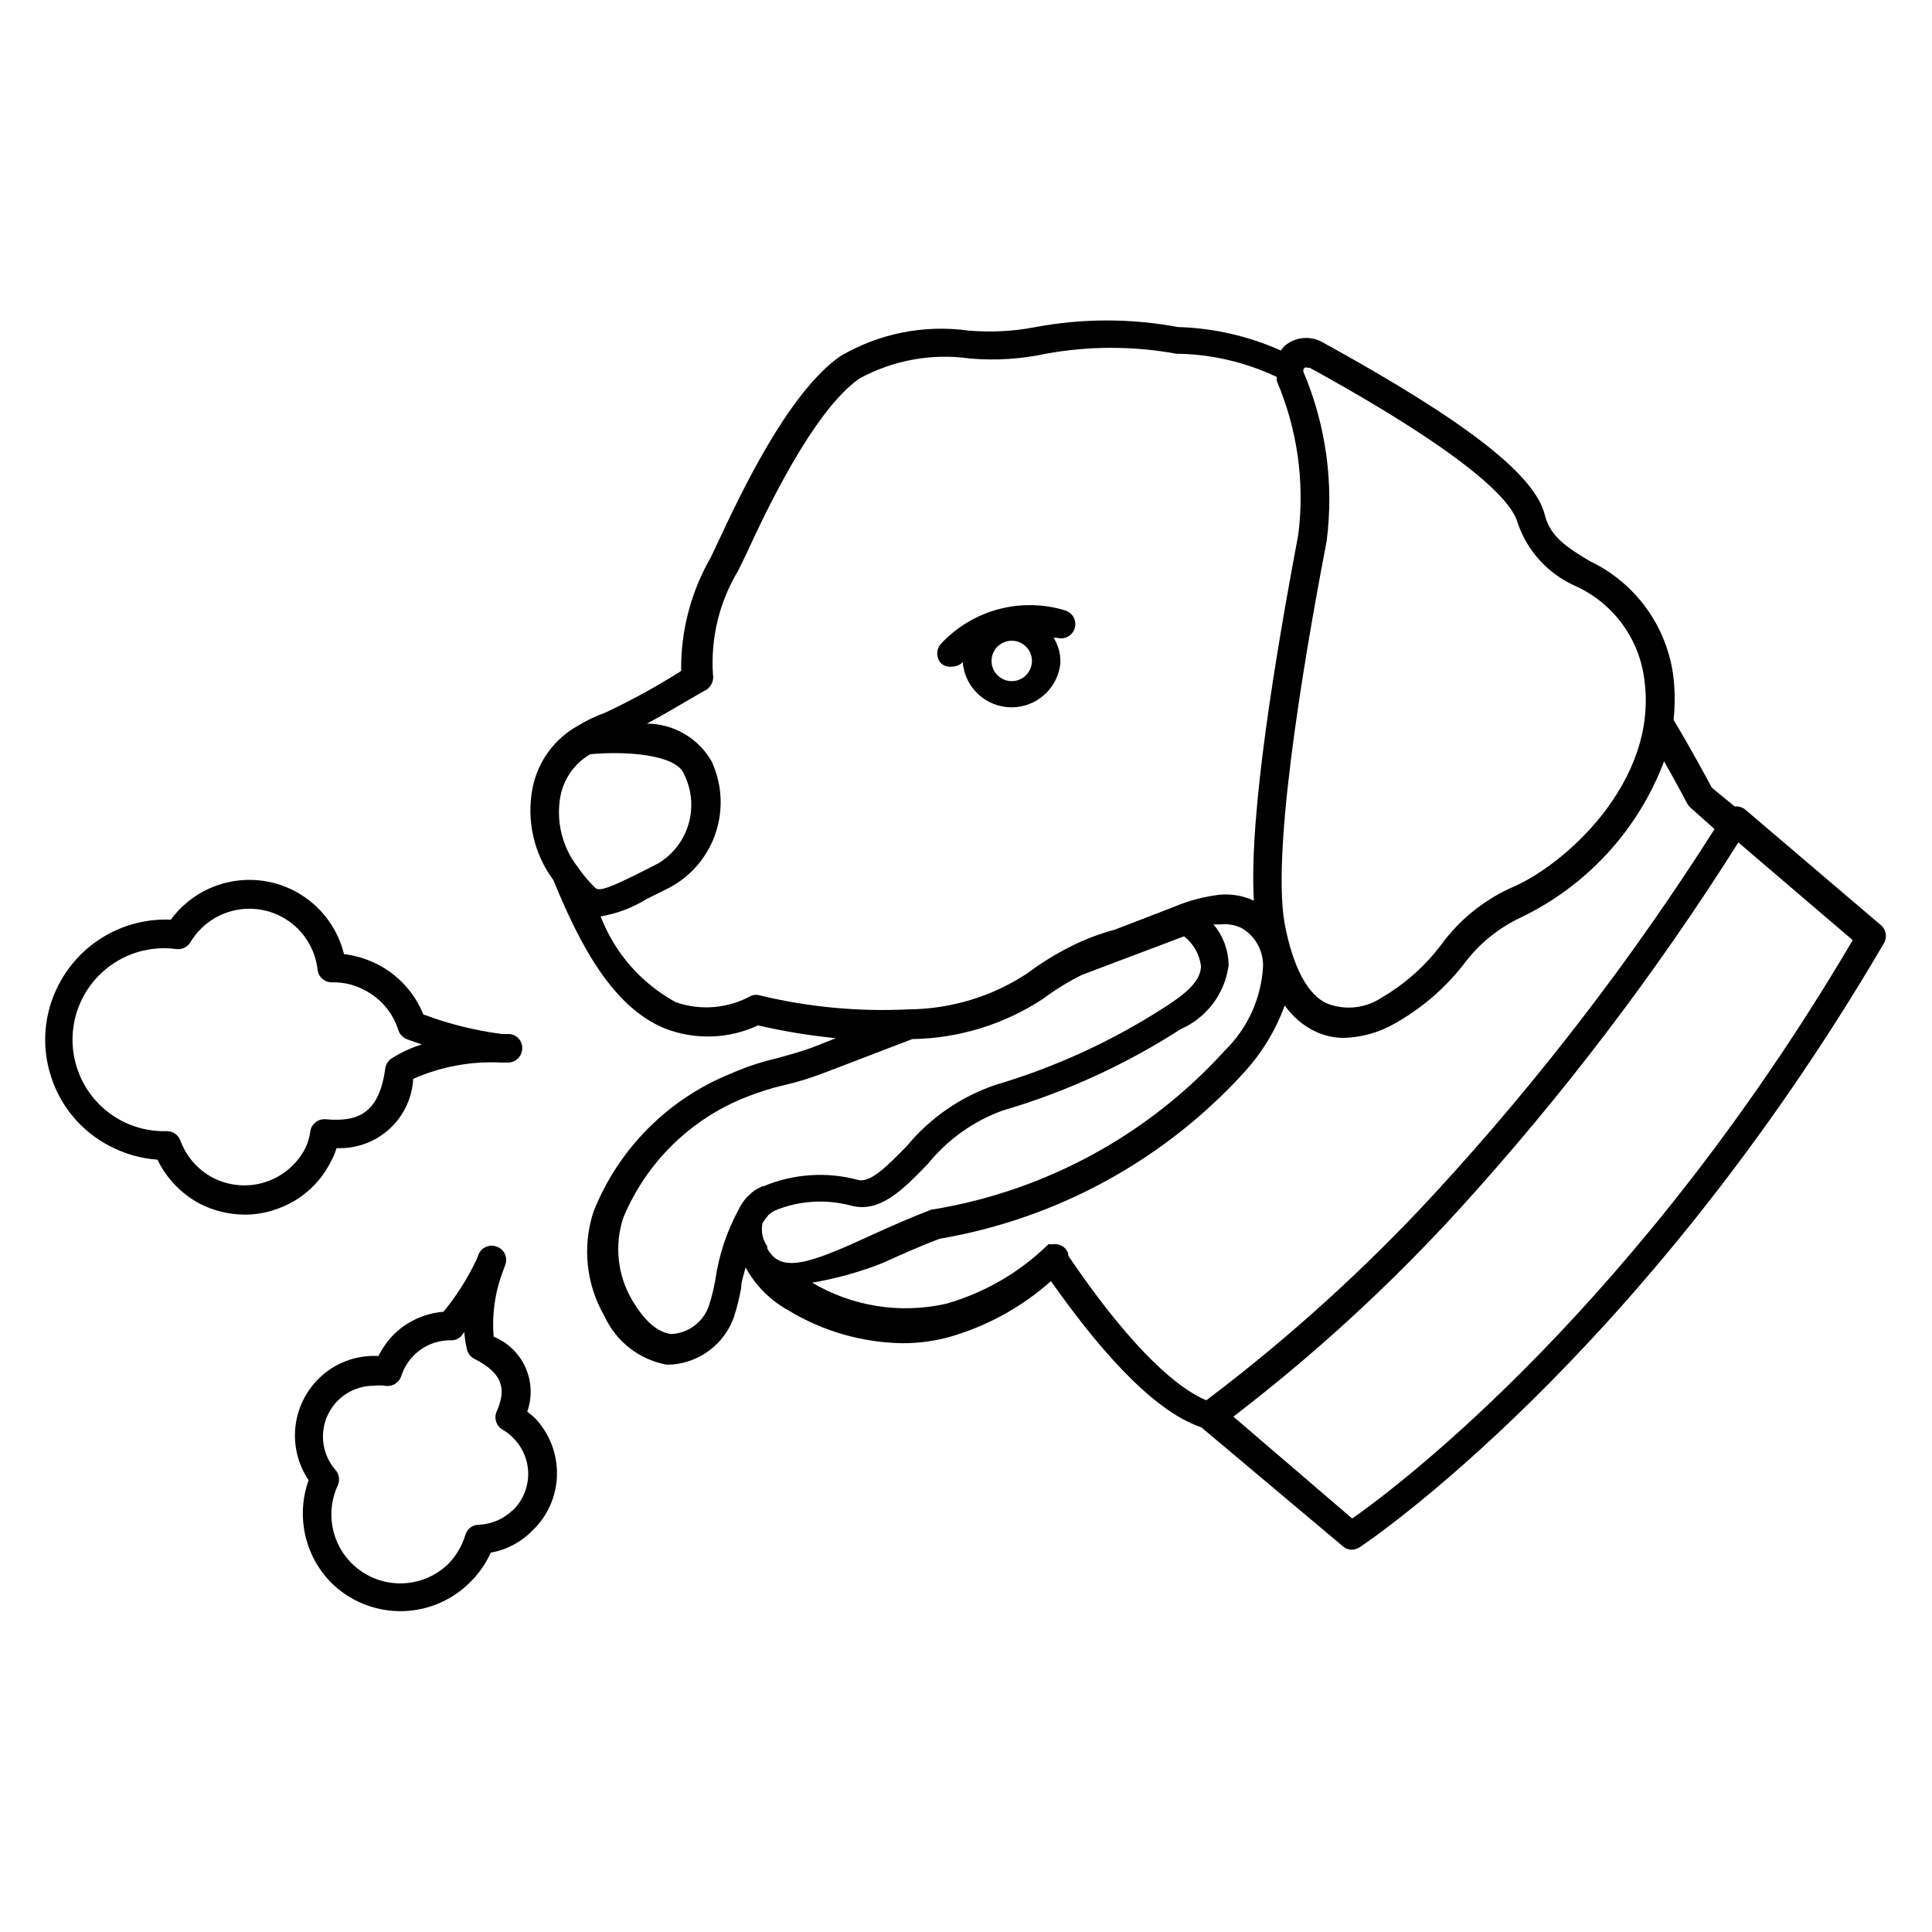 <?xml version="1.0" encoding="UTF-8"?>
<!-- Uploaded to: ICON Repo, www.svgrepo.com, Generator: ICON Repo Mixer Tools -->
<svg fill="#000000" width="800px" height="800px" version="1.1" viewBox="144 144 512 512" xmlns="http://www.w3.org/2000/svg">
 <g>
  <path d="m396.38 320.65c1.043 0.012 2.043-0.418 2.754-1.18 0.527 6.762 6.168 11.977 12.949 11.977s12.422-5.215 12.949-11.977c0.02-2.281-0.609-4.519-1.809-6.457h0.867-0.004c2 0.609 4.117-0.52 4.723-2.519 0.609-2-0.52-4.113-2.516-4.723-5.742-1.758-11.863-1.871-17.664-0.324-5.805 1.543-11.055 4.684-15.164 9.062-1.441 1.496-1.441 3.859 0 5.352 0.816 0.668 1.875 0.953 2.914 0.789zm15.742-6.848c2.957 0 5.352 2.394 5.352 5.352 0 2.957-2.394 5.352-5.352 5.352-2.957 0-5.352-2.394-5.352-5.352 0-2.957 2.394-5.352 5.352-5.352z"/>
  <path d="m642.69 389.37-36.133-30.781c-0.785-0.66-1.809-0.973-2.832-0.863l-6.062-4.961c-1.102-2.047-4.644-8.738-10.156-18.027h0.004c0.391-3.66 0.391-7.356 0-11.02-1.562-13.473-9.953-25.191-22.199-31.016-5.902-3.543-10.469-6.453-11.887-12.121-2.519-10.629-20.625-24.801-58.965-45.895-3.238-1.816-7.266-1.406-10.074 1.023-0.34 0.371-0.652 0.766-0.945 1.18-8.609-3.844-17.891-5.957-27.316-6.219-12.434-2.328-25.191-2.328-37.629 0-5.856 1.133-11.844 1.449-17.789 0.945-11.773-1.641-23.758 0.742-34.008 6.769-14.012 9.762-26.766 37.234-32.273 48.965l-2.047 4.328c-5.277 9.164-7.996 19.574-7.875 30.148-6.453 4.086-13.16 7.766-20.07 11.023-2.531 0.898-4.957 2.059-7.242 3.461-6.238 3.449-10.645 9.465-12.047 16.453-1.691 8.574 0.309 17.461 5.512 24.484 7.008 17.16 15.742 33.77 29.676 39.359 7.969 3.051 16.832 2.738 24.562-0.867 6.793 1.578 13.684 2.711 20.625 3.387l-4.566 1.812-2.047 0.789c-2.832 1.023-5.746 1.812-8.816 2.676v-0.004c-4.238 0.973-8.379 2.34-12.359 4.094-16.645 6.699-29.816 19.93-36.445 36.605-3.023 9.227-1.965 19.309 2.91 27.707 3.047 6.688 9.156 11.473 16.375 12.832h1.34-0.004c3.664-0.262 7.172-1.574 10.102-3.777 2.934-2.207 5.168-5.215 6.43-8.66 0.848-2.574 1.504-5.203 1.969-7.871 0-1.652 0.707-3.543 1.18-5.434h0.004c2.637 4.816 6.598 8.777 11.414 11.414 9.082 5.492 19.457 8.477 30.07 8.66 4.227 0.012 8.438-0.543 12.516-1.652 9.969-2.859 19.168-7.914 26.922-14.801 11.098 15.742 26.137 34.164 39.832 38.73l37.473 31.488c0.664 0.617 1.535 0.953 2.441 0.945 0.727-0.016 1.434-0.234 2.047-0.629 0.789-0.473 74.234-49.438 139.02-160.2 0.781-1.477 0.527-3.285-0.633-4.488zm-152.95-147.91c0.254-0.105 0.535-0.105 0.789 0h0.551c42.98 23.617 53.688 35.582 55.105 41.094v-0.004c2.516 7.438 8.023 13.484 15.191 16.691 10.141 4.535 17.141 14.078 18.422 25.109 3.621 27-21.492 49.359-35.738 55.105h-0.004c-7.188 3.359-13.414 8.477-18.105 14.879-4.269 5.664-9.621 10.426-15.742 14.012-4.176 2.809-9.441 3.449-14.168 1.73-5.59-2.203-9.449-10.074-11.574-21.176-3.938-21.332 7.32-81.633 11.098-101.47h0.004c1.969-15.238-0.152-30.723-6.141-44.871-0.133-0.398-0.008-0.836 0.312-1.102zm-187.98 137.84c-1.719-1.684-3.277-3.531-4.644-5.512-4.184-5.371-5.848-12.285-4.562-18.973 0.949-4.598 3.812-8.578 7.871-10.941 9.211-0.867 22.906 0 24.875 5.352 2.035 4.086 2.449 8.789 1.164 13.168-1.281 4.379-4.172 8.109-8.09 10.449l-6.691 3.387c-5.277 2.516-8.738 4.172-9.922 3.07zm43.926 28.574c-0.836-0.316-1.758-0.316-2.598 0-6.117 3.387-13.383 4.019-19.992 1.73-9.133-4.977-16.191-13.039-19.918-22.75 4.301-0.723 8.418-2.273 12.125-4.566l6.453-3.227c5.699-3.156 9.984-8.359 11.984-14.559 2.004-6.199 1.574-12.926-1.199-18.82-3.539-6.094-10.035-9.867-17.082-9.918 7.008-3.777 14.957-8.66 15.742-8.973 1.352-0.891 2.031-2.504 1.734-4.094-0.629-9.625 1.707-19.215 6.691-27.473 0.395-0.707 1.18-2.441 2.363-4.879 4.723-10.234 17.398-37.312 29.676-45.973v-0.004c8.973-4.926 19.305-6.805 29.441-5.352 6.691 0.574 13.43 0.152 19.992-1.258 11.477-2.106 23.242-2.106 34.719 0h1.102c8.809 0.27 17.465 2.359 25.426 6.137 0.035 0.344 0.035 0.684 0 1.023 5.457 12.773 7.441 26.758 5.746 40.543-5.902 31.488-13.145 74.156-11.809 97.219-2.805-1.293-5.894-1.836-8.973-1.574-4.203 0.48-8.312 1.566-12.203 3.227l-15.742 6.062c-4.059 1.078-7.988 2.582-11.73 4.488-4.008 2.016-7.828 4.387-11.414 7.082-9.355 6.152-20.293 9.461-31.488 9.527-13.121 0.652-26.27-0.566-39.047-3.621zm0 50.695c-1.113 0.457-2.129 1.125-2.988 1.969-1.223 1.105-2.215 2.441-2.914 3.934-3.184 5.82-5.289 12.168-6.219 18.738-0.387 2.184-0.91 4.34-1.574 6.453-1.359 4.488-5.391 7.641-10.078 7.871-3.621-0.395-7.164-3.465-10.469-9.133v0.004c-3.812-6.562-4.644-14.438-2.281-21.648 6.043-14.602 17.742-26.133 32.434-31.961 3.422-1.375 6.949-2.481 10.547-3.305 3.238-0.754 6.418-1.73 9.523-2.914l2.125-0.789 21.965-8.422c12.355-0.188 24.398-3.902 34.715-10.707 3.211-2.406 6.637-4.516 10.234-6.297l27.078-10.234c2.477 1.93 4.09 4.762 4.488 7.875 0 4.328-4.961 7.871-9.055 10.547h0.004c-14.023 9.133-29.297 16.188-45.344 20.941-9.238 3.121-17.418 8.766-23.617 16.293-4.961 5.039-9.605 9.84-12.91 8.895-8.328-2.234-17.168-1.625-25.109 1.734h-0.473zm1.652 15.742h0.004c-1.273-1.801-1.73-4.059-1.262-6.219 0.5-0.77 1.055-1.508 1.652-2.203 0.508-0.43 1.062-0.797 1.656-1.102 6.316-2.594 13.305-3.062 19.914-1.34 7.871 2.203 13.934-4.172 20.547-10.941 5.176-6.43 12.008-11.328 19.758-14.168 16.695-4.891 32.605-12.152 47.234-21.57 6.918-3.019 11.754-9.441 12.75-16.926-0.02-3.981-1.438-7.824-4.012-10.863h1.891-0.004c1.949-0.215 3.918 0.141 5.668 1.023 3.523 2.09 5.656 5.906 5.59 10-0.441 8.488-4.066 16.5-10.156 22.434-20.23 22.277-47.383 37.09-77.066 42.035h-0.473c-5.512 2.125-10.707 4.41-15.742 6.691-17.16 7.953-24.324 10.312-27.945 3.703zm79.742 1.891h0.004c-0.191-0.523-0.488-1.004-0.867-1.418-0.914-0.891-2.211-1.277-3.461-1.023-0.316-0.043-0.633-0.043-0.945 0-7.57 7.43-16.879 12.844-27.082 15.746-12.113 2.738-24.812 0.738-35.5-5.59 6.383-1.074 12.637-2.816 18.656-5.195 4.879-2.203 9.918-4.488 15.191-6.453 31.227-5.324 59.754-20.988 81.004-44.48 4.531-5.059 8.059-10.938 10.391-17.316 2.016 2.879 4.723 5.207 7.871 6.769 2.449 1.203 5.144 1.824 7.875 1.809 4.582-0.141 9.062-1.383 13.066-3.621 7.156-3.953 13.449-9.309 18.5-15.742 3.945-5.371 9.164-9.672 15.191-12.516 17.531-8.395 31.152-23.227 38.023-41.406 3.856 6.769 6.062 11.098 6.141 11.18v-0.004c0.219 0.418 0.512 0.793 0.863 1.102l6.375 5.668h0.004c-21.742 34.219-46.477 66.438-73.918 96.277-18.566 20.152-38.906 38.594-60.773 55.102-9.527-3.934-22.516-17.473-36.605-38.336zm75.262 70.219-31.488-27c21.43-16.426 41.371-34.707 59.59-54.633 27.559-30.27 52.398-62.906 74.234-97.535l30.309 25.898c-56.68 96.277-119.66 144.22-132.64 153.27z"/>
  <path d="m231.7 451.8c0.625-1.125 1.125-2.312 1.496-3.543 5.117 0.234 10.125-1.559 13.926-4.992 3.805-3.434 6.098-8.234 6.383-13.348 7.297-3.238 15.25-4.723 23.223-4.332h1.891c2.027 0.004 3.691-1.594 3.777-3.621 0.066-0.98-0.266-1.949-0.914-2.688-0.648-0.738-1.566-1.188-2.551-1.246h-1.891 0.004c-7.133-0.922-14.133-2.664-20.863-5.199-2.297-5.707-6.574-10.402-12.043-13.223-2.805-1.449-5.844-2.383-8.973-2.754-1.57-6.398-5.523-11.953-11.051-15.531-5.527-3.578-12.215-4.91-18.691-3.719-6.481 1.188-12.258 4.809-16.152 10.117-6.07-0.266-12.086 1.211-17.344 4.25-5.258 3.043-9.535 7.519-12.336 12.91-3.93 7.469-4.695 16.207-2.125 24.246 2.527 8.082 8.203 14.809 15.746 18.656 3.887 2.023 8.145 3.227 12.516 3.543 2.406 4.961 6.32 9.039 11.176 11.652 3.684 1.883 7.754 2.879 11.887 2.91 2.676 0.02 5.34-0.406 7.875-1.258 6.551-2.051 11.98-6.684 15.035-12.832zm-6.769-3.543c-2.203 4.289-6.019 7.531-10.613 9.008-4.59 1.477-9.578 1.066-13.871-1.137-4.023-2.109-7.113-5.644-8.656-9.918-0.57-1.5-2.019-2.477-3.621-2.441-6.777 0.199-13.328-2.449-18.062-7.305-4.734-4.852-7.219-11.465-6.856-18.234 0.367-6.769 3.547-13.074 8.773-17.391 5.231-4.316 12.023-6.246 18.742-5.324 1.477 0.16 2.918-0.543 3.699-1.812 2.613-4.387 6.949-7.473 11.949-8.504 5.004-1.035 10.207 0.086 14.344 3.082 4.133 2.996 6.82 7.594 7.398 12.664 0.203 1.965 1.887 3.438 3.856 3.387 2.992-0.074 5.949 0.633 8.582 2.047 4.297 2.191 7.531 6.023 8.973 10.629 0.371 1.133 1.242 2.035 2.363 2.438l3.856 1.34c-2.769 0.859-5.414 2.074-7.871 3.621-0.973 0.574-1.637 1.559-1.809 2.676-1.652 12.203-7.398 14.25-15.742 13.539h-0.004c-1.93-0.199-3.699 1.094-4.094 2.992-0.195 1.609-0.648 3.176-1.336 4.644z"/>
  <path d="m283.73 518.08c1.352-3.816 1.18-8.004-0.477-11.699-1.656-3.695-4.672-6.609-8.422-8.137-0.504-6.027 0.383-12.086 2.598-17.711l0.473-1.34c0.355-0.93 0.32-1.961-0.094-2.863-0.414-0.902-1.176-1.602-2.109-1.938-1.914-0.762-4.082 0.148-4.879 2.047l-0.551 1.418-0.004-0.004c-2.34 4.93-5.273 9.559-8.734 13.777-4.91 0.395-9.527 2.481-13.07 5.902-1.68 1.719-3.086 3.684-4.172 5.828-5.844-0.328-11.555 1.812-15.742 5.902-3.551 3.465-5.769 8.066-6.273 13-0.504 4.938 0.742 9.891 3.516 14-1.641 4.578-1.973 9.523-0.957 14.281 1.016 4.754 3.336 9.133 6.707 12.645 4.801 4.883 11.336 7.684 18.188 7.785 6.852 0.102 13.469-2.496 18.414-7.234 2.504-2.332 4.512-5.144 5.906-8.266 4.227-0.758 8.109-2.82 11.098-5.906 4.07-3.887 6.398-9.25 6.457-14.879 0.074-5.606-2.078-11.012-5.984-15.035zm-3.856 26.137h-0.004c-2.414 2.344-5.609 3.719-8.973 3.856-1.625-0.004-3.059 1.051-3.543 2.598-0.875 2.969-2.473 5.672-4.644 7.875-4.133 3.953-9.875 5.746-15.523 4.84-5.644-0.906-10.543-4.402-13.227-9.449-2.688-5.047-2.856-11.062-0.457-16.254 0.637-1.391 0.391-3.027-0.629-4.172-3.457-3.992-4.266-9.637-2.059-14.438 2.203-4.797 7.012-7.863 12.293-7.84 0.941-0.117 1.891-0.117 2.832 0 1.918 0.375 3.809-0.742 4.41-2.598 1.824-5.668 7.113-9.492 13.066-9.445 1.195 0.062 2.344-0.469 3.07-1.418l0.551-0.789c0.117 1.566 0.352 3.117 0.711 4.644 0.277 1.102 1.027 2.023 2.047 2.519 7.871 4.016 8.266 8.344 5.824 13.934-0.781 1.77-0.102 3.84 1.574 4.801 1.082 0.609 2.066 1.379 2.914 2.285 2.519 2.559 3.914 6.019 3.871 9.613-0.047 3.594-1.523 7.019-4.109 9.516z"/>
 </g>
</svg>